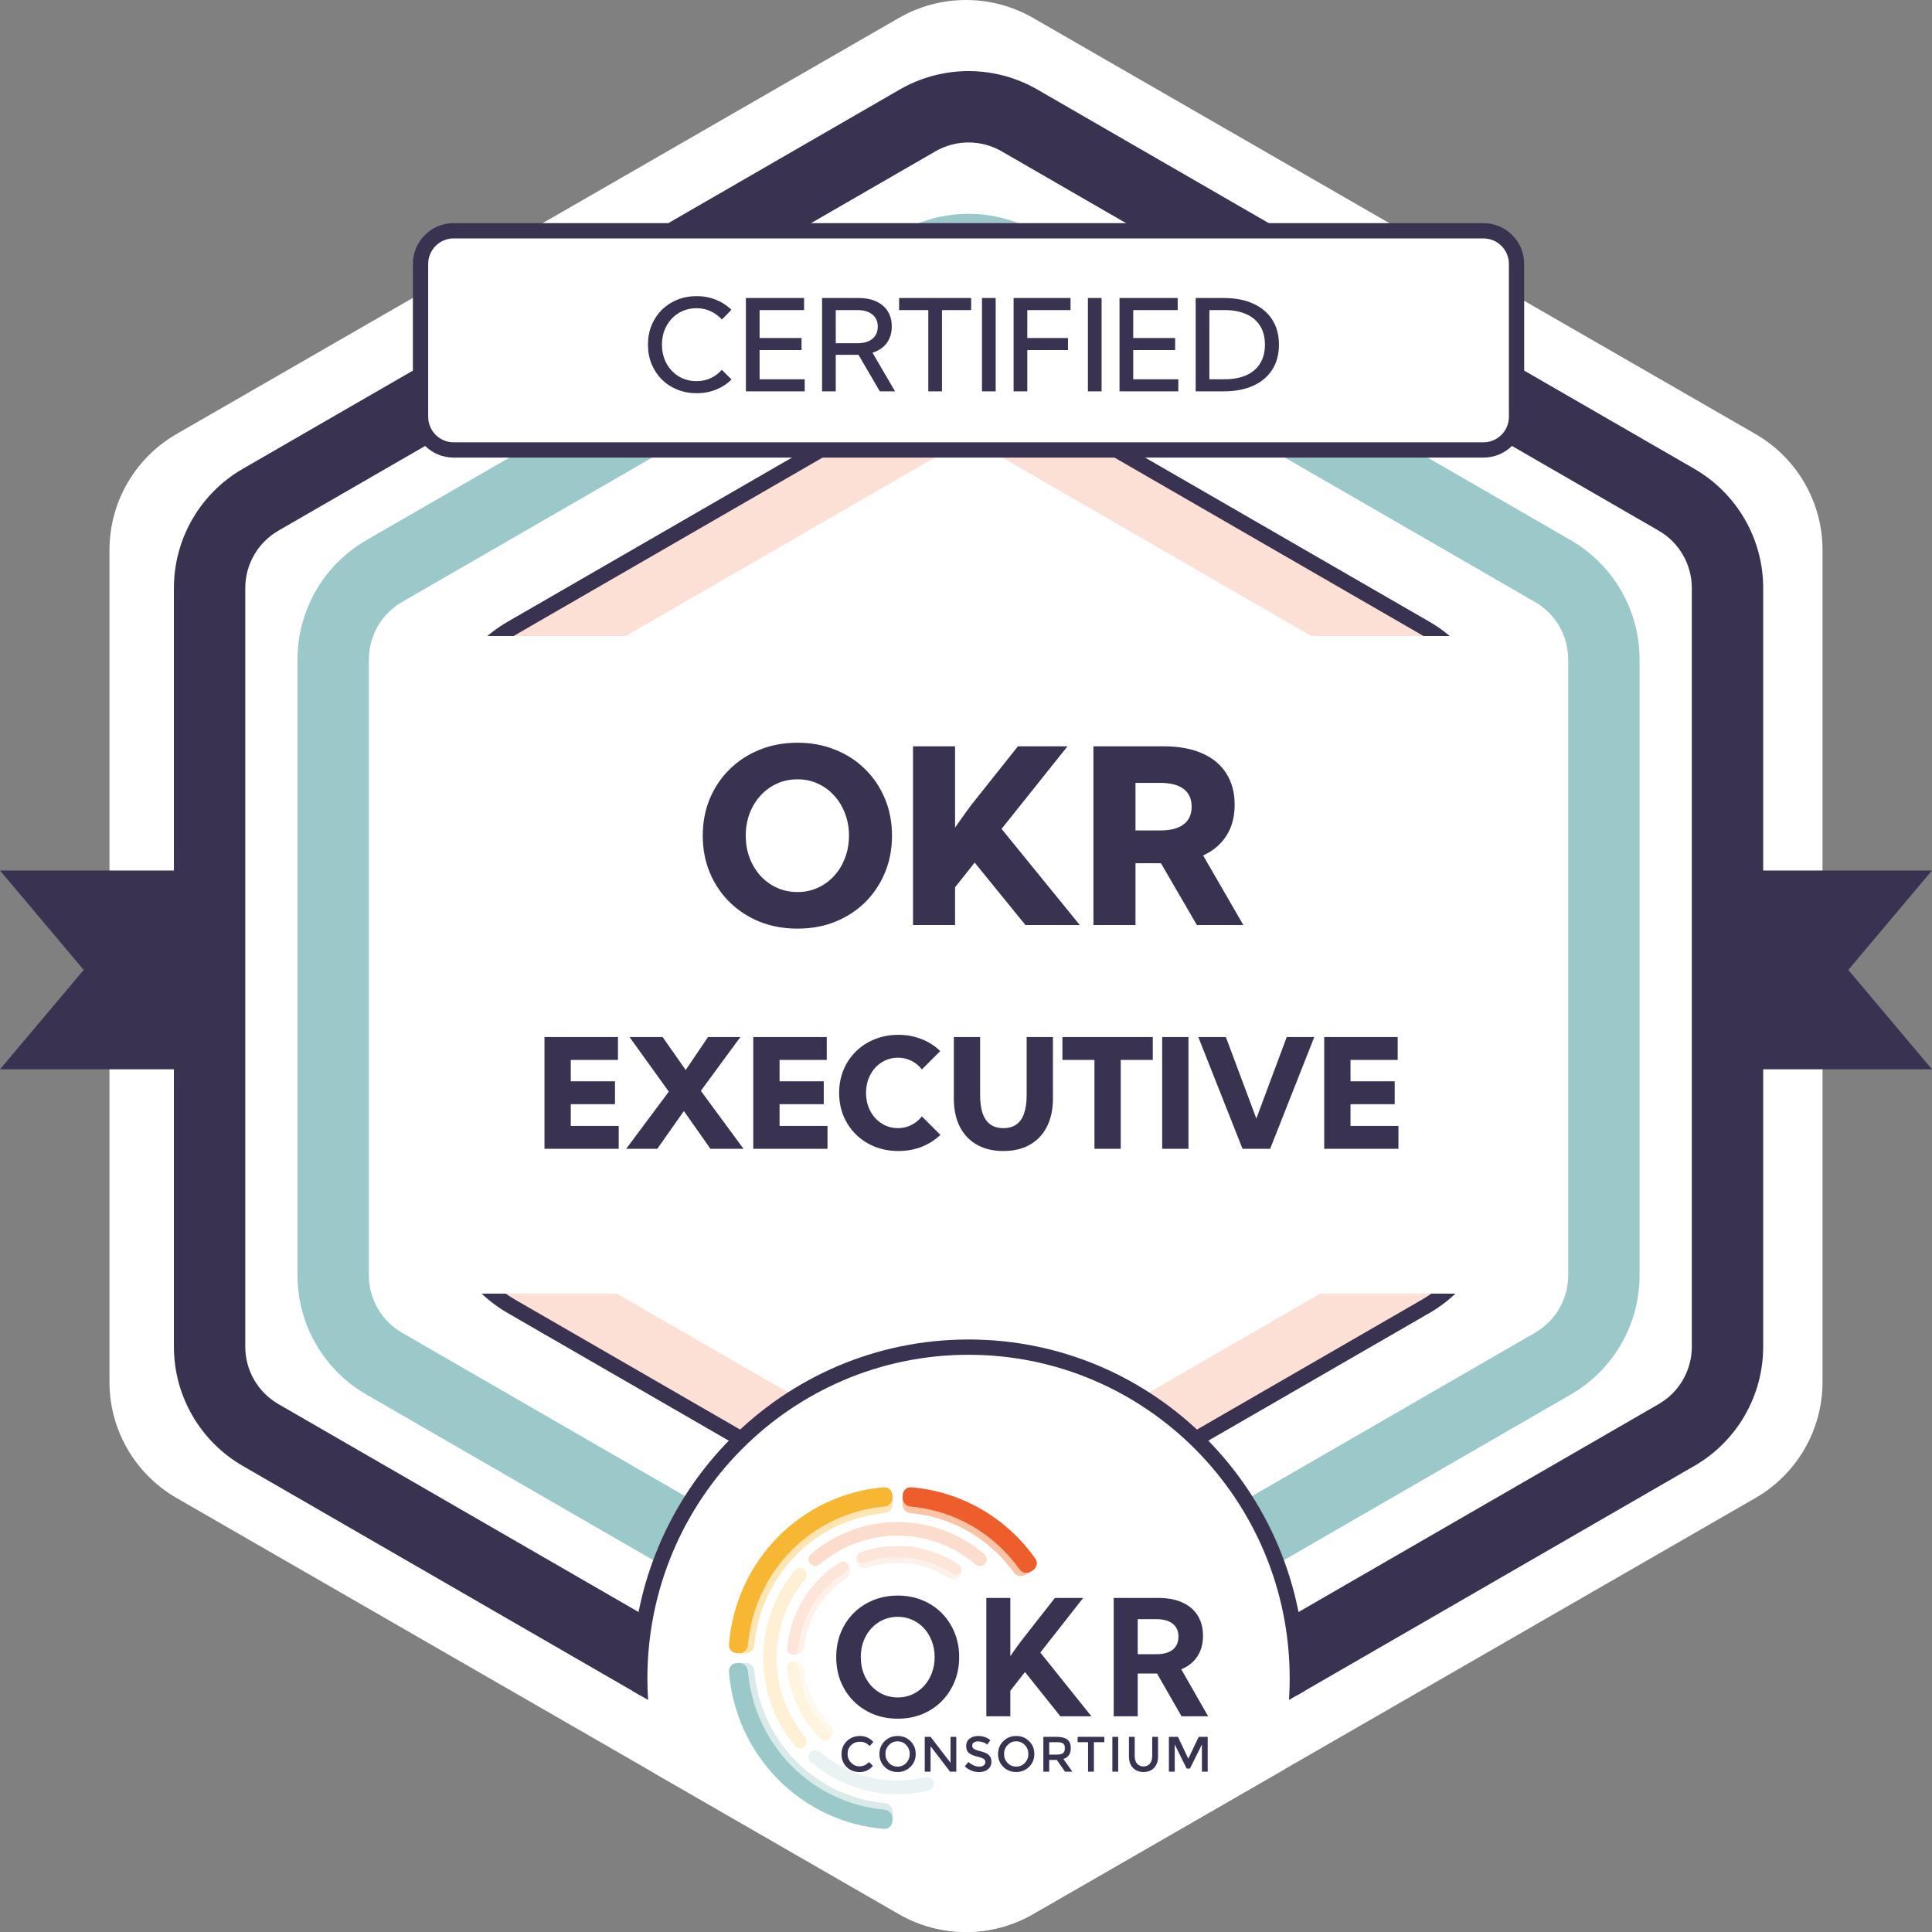 <?xml version="1.0" encoding="UTF-8"?> <svg xmlns="http://www.w3.org/2000/svg" width="600" height="600" viewBox="0 0 600 600" fill="none"><rect x="0" y="0" width="600" height="600" fill="#808080" stroke="none"/><g clip-path="url(#clip0_5317_629)"><path d="M279.163 5.57C292.057 -1.857 307.943 -1.857 320.837 5.57L545.163 134.782C558.057 142.209 566 155.934 566 170.787V429.212C566 444.066 558.057 457.791 545.163 465.217L320.837 594.43C307.943 601.857 292.057 601.857 279.163 594.43L54.837 465.217C41.943 457.791 34 444.066 34 429.212V170.787C34 155.934 41.943 142.209 54.837 134.782L279.163 5.57Z" fill="white"></path><path fill-rule="evenodd" clip-rule="evenodd" d="M311.081 46.999C304.713 43.323 296.868 43.323 290.501 46.999L86.462 164.801C80.094 168.478 76.171 175.272 76.171 182.623V418.229C76.171 425.58 80.094 432.374 86.462 436.051L290.5 553.853C296.868 557.529 304.714 557.529 311.082 553.853L515.12 436.051C521.489 432.374 525.411 425.58 525.411 418.229V182.623C525.411 175.272 521.489 168.478 515.121 164.801L311.081 46.999ZM279.419 27.805C292.644 20.169 308.938 20.169 322.163 27.805L526.202 145.607C539.427 153.243 547.574 167.352 547.574 182.623V270.346H600L574.007 301.216L600 332.087H547.574V418.229C547.574 433.5 539.427 447.609 526.203 455.245L322.163 573.048C308.938 580.682 292.644 580.682 279.42 573.048L75.38 455.245C62.156 447.61 54.008 433.5 54.008 418.229V332.087H0L25.994 301.216L0 270.346H54.008V182.623C54.008 167.352 62.155 153.243 75.379 145.607L279.419 27.805Z" fill="#3A3251"></path><path fill-rule="evenodd" clip-rule="evenodd" d="M311.079 91.325C304.712 87.649 296.866 87.649 290.499 91.325L124.849 186.963C118.481 190.641 114.558 197.434 114.558 204.786V396.064C114.558 403.416 118.48 410.21 124.849 413.887L290.498 509.525C296.866 513.2 304.712 513.201 311.079 509.526M311.079 509.526C317.447 505.85 476.73 413.887 476.73 413.887C483.098 410.209 487.02 403.416 487.02 396.064V204.786C487.02 197.434 483.098 190.641 476.73 186.964L311.079 91.325M322.161 72.131L487.812 167.769C501.036 175.405 509.184 189.515 509.184 204.786V396.064C509.184 411.335 501.036 425.445 487.812 433.08L322.161 528.72C308.936 536.354 292.642 536.354 279.418 528.72L113.767 433.081C100.542 425.445 92.394 411.335 92.394 396.064V204.786C92.394 189.515 100.542 175.405 113.766 167.77L279.417 72.131C292.642 64.495 308.936 64.496 322.161 72.131Z" fill="#9BC9C9"></path><path fill-rule="evenodd" clip-rule="evenodd" d="M311.082 141.987C304.714 138.311 296.869 138.311 290.501 141.987L168.724 212.296C162.355 215.973 158.433 222.766 158.433 230.118V370.737C158.433 378.088 162.355 384.882 168.724 388.559L290.5 458.868C296.868 462.543 304.714 462.544 311.082 458.868M311.082 458.868L432.859 388.559C439.227 384.882 443.15 378.088 443.15 370.737V230.118C443.15 222.767 439.228 215.973 432.859 212.296L311.082 141.987M322.163 122.793L443.941 193.102C457.165 200.737 465.313 214.847 465.313 230.118V370.737C465.313 386.008 457.166 400.117 443.942 407.753L322.163 478.062C308.939 485.696 292.645 485.697 279.42 478.063L157.642 407.753C144.417 400.117 136.27 386.008 136.27 370.737V230.118C136.27 214.847 144.417 200.738 157.641 193.102L279.419 122.793C292.644 115.158 308.938 115.158 322.163 122.793Z" fill="#FCDFD5"></path><path fill-rule="evenodd" clip-rule="evenodd" d="M319.787 126.906C308.031 120.119 293.548 120.119 281.792 126.906L160.014 197.215C148.259 204.002 141.017 216.545 141.017 230.118V370.737C141.017 384.311 148.259 396.853 160.014 403.64L281.792 473.949C293.548 480.736 308.031 480.736 319.787 473.949L441.565 403.64C453.321 396.853 460.562 384.311 460.562 370.737V230.118C460.562 216.545 453.321 204.002 441.565 197.215L319.787 126.906ZM279.417 122.793C292.643 115.158 308.936 115.158 322.161 122.793L443.939 193.102C457.165 200.737 465.311 214.848 465.311 230.118V370.737C465.311 386.007 457.165 400.118 443.939 407.753L322.161 478.062C308.936 485.698 292.643 485.698 279.417 478.062L157.64 407.753C144.414 400.118 136.268 386.007 136.268 370.737V230.118C136.268 214.848 144.414 200.737 157.64 193.102L279.417 122.793Z" fill="#3A3251"></path><path fill-rule="evenodd" clip-rule="evenodd" d="M399.043 549.383L320.837 594.43C307.943 601.857 292.057 601.857 279.163 594.43L202.852 550.474C200.137 541.215 198.68 531.412 198.68 521.268C198.68 464.454 244.378 418.365 300.791 418.365C357.203 418.365 402.901 464.454 402.901 521.268C402.901 531.015 401.556 540.446 399.043 549.383Z" fill="white"></path><path fill-rule="evenodd" clip-rule="evenodd" d="M405.208 525.102C405.253 523.829 405.276 522.551 405.276 521.267C405.276 463.16 358.532 415.99 300.79 415.99C243.048 415.99 196.305 463.16 196.305 521.267C196.305 522.551 196.327 523.829 196.373 525.101L201.269 527.928C201.127 525.726 201.054 523.505 201.054 521.267C201.054 465.748 245.707 420.74 300.79 420.74C355.874 420.74 400.526 465.748 400.526 521.267C400.526 523.506 400.454 525.727 400.311 527.929L405.208 525.102Z" fill="#3A3251"></path><path d="M277.142 565.527C277.098 566.955 275.917 568.082 274.513 567.966C262.103 566.95 250.421 561.494 241.584 552.531C232.747 543.567 227.379 531.727 226.393 519.156C226.28 517.732 227.395 516.539 228.804 516.494L231.574 516.407C232.985 516.365 234.155 517.487 234.278 518.91C235.195 529.452 239.738 539.366 247.158 546.892C254.578 554.42 264.36 559.036 274.766 559.979C276.17 560.106 277.277 561.293 277.231 562.72L277.142 565.527Z" fill="#DAEAE9"></path><path d="M277.142 464.35C277.098 462.922 275.917 461.795 274.513 461.911C262.103 462.927 250.421 468.382 241.584 477.346C232.747 486.309 227.379 498.15 226.393 510.721C226.28 512.144 227.395 513.338 228.804 513.382L231.574 513.469C232.985 513.512 234.155 512.39 234.278 510.966C235.195 500.424 239.738 490.511 247.158 482.985C254.578 475.457 264.36 470.841 274.766 469.897C276.17 469.771 277.277 468.583 277.231 467.157L277.142 464.35Z" fill="#FDE5B4"></path><path d="M280.35 464.35C280.396 462.922 281.575 461.795 282.981 461.911C290.581 462.534 297.968 464.827 304.622 468.642C311.274 472.459 317.016 477.694 321.455 483.976C322.275 485.136 321.929 486.742 320.745 487.516L318.413 489.037C317.228 489.81 315.655 489.46 314.824 488.306C311.083 483.105 306.284 478.766 300.74 475.587C295.196 472.407 289.052 470.472 282.726 469.897C281.322 469.771 280.215 468.583 280.261 467.157L280.35 464.35Z" fill="#FAC4A7"></path><path d="M266.125 485.379C265.567 484.068 266.149 482.512 267.481 482.045C272.426 480.307 277.709 479.732 282.929 480.379C288.147 481.027 293.137 482.878 297.522 485.773C298.703 486.554 298.897 488.205 298.041 489.34C297.186 490.475 295.574 490.703 294.382 489.938C290.735 487.597 286.609 486.098 282.3 485.564C277.992 485.029 273.633 485.474 269.534 486.854C268.196 487.304 266.686 486.69 266.125 485.379Z" fill="#FEF1EA"></path><path d="M246.972 515.972C245.563 516.018 244.422 517.215 244.572 518.635C244.988 522.58 246.066 526.432 247.77 530.019C249.472 533.606 251.766 536.866 254.546 539.66C255.548 540.665 257.183 540.512 258.098 539.426C259.015 538.34 258.894 536.697 257.907 535.677C255.665 533.364 253.808 530.69 252.416 527.757C251.025 524.825 250.124 521.685 249.742 518.465C249.575 517.049 248.381 515.926 246.972 515.972Z" fill="#FEF9ED"></path><path d="M251.644 544.22C250.855 545.072 250.895 546.413 251.774 547.168C256.779 551.467 262.727 554.517 269.134 556.055C275.541 557.592 282.206 557.569 288.586 556.001C289.705 555.726 290.334 554.545 290.007 553.426C289.68 552.308 288.521 551.676 287.398 551.944C281.72 553.307 275.794 553.31 270.095 551.944C264.397 550.576 259.104 547.88 254.63 544.081C253.748 543.332 252.431 543.37 251.644 544.22Z" fill="#EAF3F3"></path><path d="M251.638 485.655C250.853 484.806 250.891 483.469 251.768 482.717C259.294 476.25 268.864 472.68 278.777 472.688C288.692 472.694 298.256 476.278 305.774 482.755C306.65 483.508 306.686 484.846 305.899 485.693C305.113 486.541 303.8 486.576 302.922 485.827C296.177 480.082 287.632 476.906 278.774 476.9C269.918 476.894 261.368 480.057 254.616 485.794C253.736 486.541 252.423 486.503 251.638 485.655Z" fill="#FCDDCD"></path><path d="M249.843 487.481C249.002 486.683 247.678 486.723 246.933 487.612C240.551 495.237 237.029 504.927 237.035 514.968C237.043 525.009 240.578 534.694 246.971 542.309C247.716 543.199 249.041 543.237 249.881 542.437C250.72 541.638 250.756 540.303 250.014 539.41C244.346 532.582 241.213 523.93 241.207 514.965C241.2 505.999 244.322 497.344 249.98 490.508C250.72 489.613 250.683 488.28 249.843 487.481Z" fill="#FEF0D4"></path><path d="M266.173 484.407C265.809 483.522 266.221 482.501 267.111 482.177C272.162 480.337 277.577 479.717 282.921 480.378C288.266 481.042 293.373 482.965 297.837 485.984C298.624 486.516 298.781 487.607 298.216 488.378C297.652 489.147 296.582 489.302 295.792 488.775C291.807 486.111 287.259 484.414 282.505 483.825C277.751 483.236 272.933 483.773 268.432 485.386C267.54 485.705 266.537 485.292 266.173 484.407Z" fill="#FDE6D9"></path><path d="M246.972 513.904C245.563 513.858 244.422 512.662 244.572 511.241C245.118 506.055 246.81 501.049 249.533 496.598C252.256 492.146 255.931 488.384 260.272 485.581C261.461 484.813 263.026 485.315 263.693 486.572C264.361 487.83 263.9 489.41 262.722 490.194C259.171 492.554 256.164 495.675 253.915 499.349C251.669 503.022 250.247 507.14 249.742 511.411C249.575 512.828 248.381 513.95 246.972 513.904Z" fill="#FEF1EA"></path><path d="M246.105 513.875C245.16 513.845 244.412 513.043 244.49 512.088C244.935 506.599 246.659 501.29 249.532 496.596C252.404 491.902 256.332 487.974 260.986 485.129C261.795 484.634 262.837 484.954 263.285 485.799C263.733 486.643 263.418 487.691 262.61 488.191C258.485 490.745 255 494.248 252.443 498.424C249.888 502.601 248.342 507.32 247.921 512.199C247.837 513.154 247.051 513.907 246.105 513.875Z" fill="#FDE6D9"></path><path d="M246.111 516.003C245.161 516.033 244.412 516.839 244.49 517.797C244.833 522.023 245.937 526.157 247.751 529.99C249.565 533.824 252.056 537.285 255.094 540.202C255.782 540.864 256.87 540.777 257.489 540.047C258.106 539.317 258.019 538.222 257.334 537.557C254.657 534.954 252.459 531.883 250.851 528.486C249.244 525.088 248.256 521.428 247.932 517.684C247.848 516.726 247.059 515.971 246.111 516.003Z" fill="#FEF4DF"></path><path d="M277.142 565.526C277.098 566.954 275.917 568.081 274.513 567.966C262.103 566.949 250.421 561.494 241.584 552.53C232.747 543.567 227.379 531.726 226.393 519.155C226.28 517.732 227.395 516.538 228.804 516.494L229.579 516.47C230.988 516.426 232.158 517.548 232.279 518.971C233.214 530.028 237.967 540.43 245.746 548.321C253.526 556.212 263.787 561.041 274.701 562.004C276.106 562.127 277.214 563.314 277.168 564.741L277.142 565.526Z" fill="#9BC9C9"></path><path d="M277.142 464.35C277.098 462.922 275.917 461.795 274.513 461.911C262.103 462.927 250.421 468.382 241.584 477.346C232.747 486.309 227.379 498.15 226.393 510.721C226.28 512.144 227.395 513.338 228.804 513.382L229.579 513.406C230.988 513.45 232.158 512.328 232.279 510.905C233.214 499.848 237.967 489.446 245.746 481.555C253.526 473.665 263.787 468.835 274.701 467.872C276.106 467.749 277.214 466.563 277.168 465.135L277.142 464.35Z" fill="#F8B732"></path><path d="M280.353 464.35C280.399 462.922 281.578 461.795 282.984 461.911C290.61 462.536 298.022 464.842 304.692 468.681C311.363 472.521 317.113 477.788 321.549 484.104C322.365 485.268 322.014 486.871 320.827 487.641L320.173 488.065C318.986 488.835 317.412 488.48 316.589 487.321C312.674 481.817 307.627 477.222 301.787 473.861C295.946 470.5 289.467 468.461 282.794 467.872C281.39 467.749 280.283 466.563 280.327 465.135L280.353 464.35Z" fill="#EE5E2D"></path><path d="M278.814 533.753C276.056 533.753 273.507 533.278 271.169 532.332C268.846 531.368 266.822 530.028 265.096 528.312C263.386 526.58 262.055 524.554 261.103 522.235C260.168 519.914 259.699 517.381 259.699 514.636C259.699 511.891 260.168 509.359 261.103 507.038C262.055 504.702 263.386 502.675 265.096 500.961C266.822 499.245 268.846 497.913 271.169 496.965C273.507 496.001 276.056 495.52 278.814 495.52C281.573 495.52 284.114 496.001 286.436 496.965C288.759 497.913 290.768 499.245 292.46 500.961C294.17 502.675 295.501 504.702 296.453 507.038C297.404 509.359 297.881 511.891 297.881 514.636C297.881 517.381 297.404 519.914 296.453 522.235C295.501 524.554 294.17 526.58 292.46 528.312C290.768 530.028 288.759 531.368 286.436 532.332C284.114 533.278 281.573 533.753 278.814 533.753ZM278.814 527.16C280.444 527.16 281.951 526.841 283.34 526.205C284.742 525.567 285.96 524.685 286.992 523.558C288.024 522.413 288.824 521.09 289.387 519.588C289.968 518.068 290.26 516.417 290.26 514.636C290.26 512.855 289.968 511.205 289.387 509.685C288.824 508.165 288.024 506.842 286.992 505.715C285.96 504.572 284.742 503.688 283.34 503.068C281.951 502.431 280.444 502.112 278.814 502.112C277.169 502.112 275.644 502.431 274.242 503.068C272.855 503.688 271.636 504.572 270.588 505.715C269.556 506.842 268.75 508.165 268.169 509.685C267.604 511.205 267.322 512.855 267.322 514.636C267.322 516.417 267.604 518.068 268.169 519.588C268.75 521.106 269.556 522.439 270.588 523.582C271.636 524.709 272.855 525.591 274.242 526.229C275.644 526.849 277.169 527.16 278.814 527.16Z" fill="#3A3251"></path><path d="M313.768 533.015H306.316V496.252H313.768V514.341C314.495 513.261 315.188 512.265 315.85 511.35C316.51 510.435 317.075 509.683 317.542 509.096L327.608 496.252H336.391L323.083 513.212L338.955 533.015H329.302L318.316 519.266L313.768 525.074V533.015Z" fill="#3A3251"></path><path d="M375.199 533.015H366.947L359.326 519.731H353.326V533.015H345.873V496.252H359.665C362.584 496.252 365.084 496.719 367.166 497.65C369.246 498.581 370.836 499.93 371.933 501.693C373.046 503.442 373.601 505.542 373.601 507.992C373.601 510.508 373.012 512.658 371.836 514.437C370.674 516.202 369.013 517.526 366.851 518.408L375.199 533.015ZM353.326 513.728H359.108C361.318 513.728 363.012 513.261 364.19 512.33C365.383 511.382 365.98 510.035 365.98 508.287C365.98 506.537 365.383 505.198 364.19 504.267C363.012 503.319 361.318 502.846 359.108 502.846H353.326V513.728Z" fill="#3A3251"></path><path d="M269.921 547.22L271.078 548.413C269.971 549.696 268.604 550.337 266.975 550.337C265.358 550.337 264.013 549.813 262.936 548.767C261.874 547.706 261.342 546.371 261.342 544.764C261.342 543.143 261.888 541.802 262.98 540.742C264.071 539.665 265.447 539.127 267.104 539.127C268.735 539.127 270.109 539.746 271.23 540.984L270.095 542.244C269.587 541.744 269.105 541.397 268.654 541.206C268.203 541.014 267.673 540.917 267.062 540.917C265.969 540.917 265.053 541.272 264.312 541.98C263.583 542.687 263.219 543.587 263.219 544.677C263.219 545.752 263.583 546.667 264.312 547.418C265.038 548.17 265.904 548.546 266.908 548.546C267.519 548.546 268.043 548.442 268.48 548.236C268.931 548.03 269.411 547.692 269.921 547.22Z" fill="#3A3251"></path><path d="M278.752 540.786C277.69 540.786 276.796 541.169 276.067 541.935C275.339 542.702 274.976 543.631 274.976 544.722C274.976 545.812 275.339 546.74 276.067 547.506C276.796 548.258 277.69 548.635 278.752 548.635C279.815 548.635 280.709 548.258 281.437 547.506C282.164 546.74 282.528 545.812 282.528 544.722C282.528 543.631 282.164 542.702 281.437 541.935C280.709 541.169 279.815 540.786 278.752 540.786ZM278.752 550.315C277.152 550.315 275.812 549.784 274.736 548.722C273.659 547.647 273.121 546.313 273.121 544.722C273.121 543.129 273.659 541.802 274.736 540.742C275.812 539.665 277.152 539.127 278.752 539.127C280.353 539.127 281.692 539.665 282.769 540.742C283.845 541.802 284.383 543.129 284.383 544.722C284.383 546.313 283.837 547.639 282.746 548.7C281.656 549.777 280.324 550.315 278.752 550.315Z" fill="#3A3251"></path><path d="M295.196 539.391H296.985V550.202H295.043L288.997 542.308V550.202H287.186V539.391H288.997L295.196 547.46V539.391Z" fill="#3A3251"></path><path d="M301.936 542.113C301.936 542.569 302.102 542.901 302.437 543.107C302.771 543.357 303.484 543.615 304.576 543.881C305.726 544.161 306.561 544.544 307.085 545.03C307.624 545.516 307.894 546.218 307.894 547.131C307.894 548.089 307.537 548.863 306.824 549.452C306.126 550.043 305.209 550.337 304.074 550.337C302.43 550.337 300.945 549.747 299.621 548.569L300.756 547.198C301.863 548.155 302.982 548.635 304.117 548.635C304.685 548.635 305.143 548.508 305.493 548.258C305.841 547.994 306.017 547.654 306.017 547.242C306.017 546.829 305.857 546.504 305.536 546.268C305.23 546.033 304.678 545.819 303.878 545.627C302.494 545.303 301.535 544.92 300.997 544.478C300.37 543.992 300.058 543.246 300.058 542.244C300.058 541.272 300.406 540.512 301.106 539.968C301.804 539.407 302.699 539.127 303.789 539.127C305.26 539.127 306.519 539.562 307.567 540.431L306.606 541.802C306.286 541.508 305.857 541.272 305.319 541.095C304.779 540.903 304.249 540.808 303.725 540.808C303.186 540.808 302.749 540.925 302.415 541.161C302.095 541.383 301.936 541.7 301.936 542.113Z" fill="#3A3251"></path><path d="M315.594 540.786C314.532 540.786 313.637 541.169 312.909 541.935C312.182 542.702 311.818 543.631 311.818 544.722C311.818 545.812 312.182 546.74 312.909 547.506C313.637 548.258 314.532 548.635 315.594 548.635C316.656 548.635 317.551 548.258 318.279 547.506C319.007 546.74 319.37 545.812 319.37 544.722C319.37 543.631 319.007 542.702 318.279 541.935C317.551 541.169 316.656 540.786 315.594 540.786ZM315.594 550.315C313.993 550.315 312.654 549.784 311.578 548.722C310.501 547.647 309.963 546.313 309.963 544.722C309.963 543.129 310.501 541.802 311.578 540.742C312.654 539.665 313.993 539.127 315.594 539.127C317.195 539.127 318.534 539.665 319.61 540.742C320.687 541.802 321.225 543.129 321.225 544.722C321.225 546.313 320.681 547.639 319.588 548.7C318.497 549.777 317.166 550.315 315.594 550.315Z" fill="#3A3251"></path><path d="M330.247 546.266L333.042 550.202H330.751L328.196 546.554H325.838V550.202H324.027V539.391H327.999C329.616 539.391 330.771 539.671 331.471 540.23C332.184 540.776 332.54 541.667 332.54 542.905C332.54 544.689 331.777 545.81 330.247 546.266ZM328.066 544.917C329.07 544.917 329.76 544.762 330.138 544.453C330.517 544.143 330.707 543.621 330.707 542.883C330.707 542.175 330.517 541.697 330.138 541.447C329.76 541.181 329.084 541.048 328.109 541.048H325.838V544.917H328.066Z" fill="#3A3251"></path><path d="M339.718 541.048V550.202H337.905V541.048H334.676V539.391H342.948V541.048H339.718Z" fill="#3A3251"></path><path d="M345.453 539.391H347.266V550.202H345.453V539.391Z" fill="#3A3251"></path><path d="M355.126 548.589C355.955 548.589 356.609 548.3 357.09 547.726C357.584 547.151 357.831 546.369 357.831 545.383V539.391H359.644V545.448C359.644 546.982 359.229 548.175 358.4 549.03C357.57 549.885 356.479 550.313 355.126 550.313C353.772 550.313 352.681 549.885 351.852 549.03C351.022 548.175 350.607 546.982 350.607 545.448V539.391H352.396V545.383C352.396 546.385 352.645 547.165 353.139 547.726C353.619 548.3 354.282 548.589 355.126 548.589Z" fill="#3A3251"></path><path d="M364.824 550.202H363.012V539.391H365.828L369.037 546.177L372.267 539.391H375.061V550.202H373.27V541.756L369.539 549.252H368.534L364.824 541.756V550.202Z" fill="#3A3251"></path><path d="M460.685 71.666H140.896C135.213 71.666 130.605 76.273 130.605 81.956V129.45C130.605 135.133 135.213 139.74 140.896 139.74H460.685C466.368 139.74 470.975 135.133 470.975 129.45V81.956C470.975 76.273 466.368 71.666 460.685 71.666Z" fill="white"></path><path fill-rule="evenodd" clip-rule="evenodd" d="M140.895 74.04C136.524 74.04 132.98 77.584 132.98 81.956V129.449C132.98 133.821 136.524 137.365 140.895 137.365H460.684C465.056 137.365 468.6 133.821 468.6 129.449V81.956C468.6 77.584 465.056 74.04 460.684 74.04H140.895ZM128.23 81.956C128.23 74.961 133.901 69.291 140.895 69.291H460.684C467.679 69.291 473.349 74.961 473.349 81.956V129.449C473.349 136.444 467.679 142.114 460.684 142.114H140.895C133.901 142.114 128.23 136.444 128.23 129.449V81.956Z" fill="#3A3251"></path><path d="M227.182 117.843C225.843 119.183 224.245 120.233 222.39 120.993C220.547 121.74 218.538 122.114 216.36 122.114C214.183 122.114 212.174 121.74 210.331 120.993C208.489 120.246 206.885 119.196 205.519 117.843C204.167 116.478 203.111 114.88 202.349 113.051C201.602 111.208 201.229 109.205 201.229 107.04C201.229 104.863 201.602 102.86 202.349 101.03C203.111 99.188 204.167 97.591 205.519 96.238C206.885 94.885 208.489 93.835 210.331 93.088C212.174 92.34 214.183 91.967 216.36 91.967C218.526 91.967 220.528 92.347 222.371 93.107C224.226 93.854 225.817 94.891 227.144 96.218L224.187 99.233C223.221 98.138 222.062 97.281 220.709 96.663C219.369 96.032 217.9 95.716 216.303 95.716C214.756 95.716 213.333 95.999 212.032 96.566C210.73 97.12 209.597 97.912 208.631 98.943C207.664 99.961 206.91 101.159 206.369 102.538C205.842 103.916 205.577 105.417 205.577 107.04C205.577 108.664 205.842 110.165 206.369 111.543C206.91 112.922 207.664 114.126 208.631 115.157C209.597 116.175 210.73 116.967 212.032 117.534C213.333 118.088 214.756 118.365 216.303 118.365C217.9 118.365 219.369 118.056 220.709 117.437C222.062 116.806 223.215 115.943 224.168 114.848L227.182 117.843ZM231.646 121.534V92.547H249.716V96.296H235.899V104.973H248.923V108.722H235.899V117.785H249.909V121.534H231.646ZM277.968 121.534H273.235L266.606 110.191H259.552V121.534H255.301V92.547H266.548C268.712 92.547 270.567 92.901 272.114 93.609C273.659 94.318 274.851 95.329 275.689 96.644C276.526 97.958 276.946 99.529 276.946 101.359C276.946 103.407 276.423 105.134 275.38 106.538C274.337 107.942 272.861 108.941 270.954 109.533L277.968 121.534ZM259.552 106.596H266.258C268.242 106.596 269.795 106.145 270.916 105.243C272.036 104.329 272.597 103.06 272.597 101.436C272.597 99.826 272.036 98.57 270.916 97.668C269.807 96.753 268.254 96.296 266.258 96.296H259.552V106.596ZM292.541 121.534H288.289V96.296H279.225V92.547H301.604V96.296H292.541V121.534ZM309.217 92.547H304.967V121.534H309.217V92.547ZM314.784 121.534V92.547H332.465V96.296H319.034V104.973H331.674V108.722H319.034V121.534H314.784ZM342.11 92.547H337.858V121.534H342.11V92.547ZM347.674 121.534V92.547H365.744V96.296H351.927V104.973H364.951V108.722H351.927V117.785H365.937V121.534H347.674ZM371.329 121.534V92.547H380.063C383.594 92.547 386.641 93.133 389.204 94.305C391.769 95.465 393.74 97.127 395.117 99.291C396.496 101.456 397.186 104.039 397.186 107.04C397.186 110.029 396.496 112.613 395.117 114.79C393.74 116.954 391.769 118.623 389.204 119.795C386.641 120.955 383.594 121.534 380.063 121.534H371.329ZM375.58 117.785H380.237C382.905 117.785 385.178 117.367 387.059 116.529C388.94 115.679 390.371 114.455 391.349 112.857C392.342 111.247 392.837 109.308 392.837 107.04C392.837 104.76 392.342 102.821 391.349 101.224C390.371 99.626 388.94 98.409 387.059 97.571C385.178 96.721 382.905 96.296 380.237 96.296H375.58V117.785Z" fill="#3A3251"></path><path d="M462.269 197.523H139.314C133.194 197.523 128.232 202.485 128.232 208.605V390.663C128.232 396.784 133.194 401.745 139.314 401.745H462.269C468.39 401.745 473.351 396.784 473.351 390.663V208.605C473.351 202.485 468.39 197.523 462.269 197.523Z" fill="white"></path><path d="M247.669 288.394C243.415 288.394 239.494 287.679 235.908 286.248C232.346 284.792 229.241 282.769 226.594 280.178C223.947 277.563 221.894 274.503 220.434 271.001C218.975 267.497 218.245 263.672 218.245 259.527C218.245 255.382 218.975 251.557 220.434 248.054C221.894 244.551 223.947 241.504 226.594 238.912C229.241 236.297 232.346 234.275 235.908 232.842C239.494 231.388 243.428 230.66 247.707 230.66C251.937 230.66 255.833 231.388 259.395 232.842C262.981 234.275 266.085 236.297 268.707 238.912C271.33 241.504 273.371 244.551 274.83 248.054C276.288 251.557 277.018 255.382 277.018 259.527C277.018 263.672 276.288 267.497 274.83 271.001C273.371 274.503 271.33 277.563 268.707 280.178C266.085 282.769 262.981 284.792 259.395 286.248C255.833 287.679 251.924 288.394 247.669 288.394ZM247.669 277.033C249.945 277.033 252.048 276.589 253.977 275.7C255.931 274.812 257.625 273.578 259.061 271.998C260.519 270.396 261.644 268.532 262.436 266.41C263.253 264.289 263.661 261.994 263.661 259.527C263.661 257.059 263.253 254.765 262.436 252.642C261.644 250.522 260.519 248.671 259.061 247.092C257.625 245.488 255.931 244.242 253.977 243.354C252.048 242.465 249.945 242.022 247.669 242.022C245.394 242.022 243.266 242.465 241.287 243.354C239.334 244.242 237.627 245.488 236.167 247.092C234.732 248.671 233.606 250.522 232.791 252.642C231.999 254.765 231.603 257.059 231.603 259.527C231.603 261.994 231.999 264.289 232.791 266.41C233.606 268.532 234.732 270.396 236.167 271.998C237.627 273.578 239.334 274.812 241.287 275.7C243.266 276.589 245.394 277.033 247.669 277.033ZM296.609 287.284H283.548V231.77H296.609V257.01C297.822 255.259 298.973 253.631 300.06 252.124C301.173 250.596 302.114 249.361 302.88 248.425L316.127 231.77H331.525L311.044 257.417L335.346 287.284H318.464L302.695 267.891L296.609 275.551V287.284ZM386.142 287.284H371.709L360.54 268.076H352.637V287.284H339.576V231.77H361.357C366.006 231.77 369.977 232.486 373.267 233.916C376.556 235.347 379.067 237.42 380.799 240.135C382.555 242.847 383.433 246.118 383.433 249.942C383.433 253.667 382.58 256.862 380.874 259.527C379.191 262.191 376.78 264.239 373.639 265.67L386.142 287.284ZM352.637 257.899H360.355C363.521 257.899 365.932 257.269 367.59 256.01C369.247 254.752 370.077 252.927 370.077 250.534C370.077 248.115 369.247 246.277 367.59 245.019C365.932 243.762 363.521 243.132 360.355 243.132H352.637V257.899ZM169.096 356.763V322.066H191.916V329.167H177.26V335.807H190.989V342.908H177.26V349.662H192.147V356.763H169.096ZM230.899 356.763H220.624L212.392 345.035L204.136 356.763H194.467L207.708 339.022L195.51 322.066H205.783L212.95 332.29L219.884 322.066H229.924L217.656 338.768L230.899 356.763ZM233.937 356.763V322.066H256.756V329.167H242.099V335.807H255.828V342.908H242.099V349.662H256.987V356.763H233.937ZM292.05 352.438C290.427 354.01 288.502 355.244 286.276 356.137C284.05 357.017 281.623 357.456 278.994 357.456C276.35 357.456 273.909 357.009 271.667 356.115C269.426 355.206 267.477 353.941 265.822 352.322C264.168 350.686 262.886 348.774 261.972 346.586C261.06 344.395 260.604 342.005 260.604 339.415C260.604 336.824 261.06 334.433 261.972 332.245C262.886 330.054 264.168 328.15 265.822 326.53C267.477 324.896 269.426 323.632 271.667 322.737C273.909 321.827 276.35 321.373 278.994 321.373C281.608 321.373 284.019 321.82 286.23 322.715C288.44 323.593 290.365 324.826 292.004 326.415L286.3 332.128C285.418 330.988 284.335 330.092 283.053 329.445C281.769 328.797 280.371 328.474 278.856 328.474C277.449 328.474 276.143 328.752 274.936 329.306C273.73 329.862 272.679 330.632 271.783 331.619C270.885 332.606 270.19 333.764 269.695 335.088C269.201 336.415 268.954 337.849 268.954 339.391C268.954 340.964 269.201 342.414 269.695 343.74C270.19 345.051 270.885 346.207 271.783 347.209C272.679 348.196 273.73 348.967 274.936 349.523C276.143 350.078 277.449 350.355 278.856 350.355C280.371 350.355 281.761 350.031 283.029 349.384C284.313 348.736 285.402 347.843 286.3 346.701L292.05 352.438ZM326.999 322.066V341.127C326.999 344.519 326.38 347.434 325.143 349.87C323.921 352.307 322.159 354.179 319.856 355.49C317.568 356.801 314.815 357.456 311.6 357.456C308.414 357.456 305.671 356.801 303.367 355.49C301.064 354.179 299.294 352.307 298.056 349.87C296.836 347.434 296.224 344.519 296.224 341.127V322.066H304.387V340.062C304.387 342.376 304.65 344.294 305.177 345.821C305.717 347.332 306.521 348.466 307.588 349.223C308.655 349.977 309.991 350.355 311.6 350.355C313.224 350.355 314.568 349.977 315.635 349.223C316.702 348.466 317.498 347.332 318.024 345.821C318.565 344.294 318.834 342.376 318.834 340.062V322.066H326.999ZM348.054 356.763H339.891V329.167H329.943V322.066H358.004V329.167H348.054V356.763ZM369.089 322.066H360.925V356.763H369.089V322.066ZM394.458 356.763H385.878L372.149 322.066H380.706L390.168 347.372L399.607 322.066H408.163L394.458 356.763ZM411.247 356.763V322.066H434.068V329.167H419.411V335.807H433.14V342.908H419.411V349.662H434.299V356.763H411.247Z" fill="#3A3251"></path></g><defs><clipPath id="clip0_5317_629"><rect width="600" height="600" fill="white"></rect></clipPath></defs></svg> 